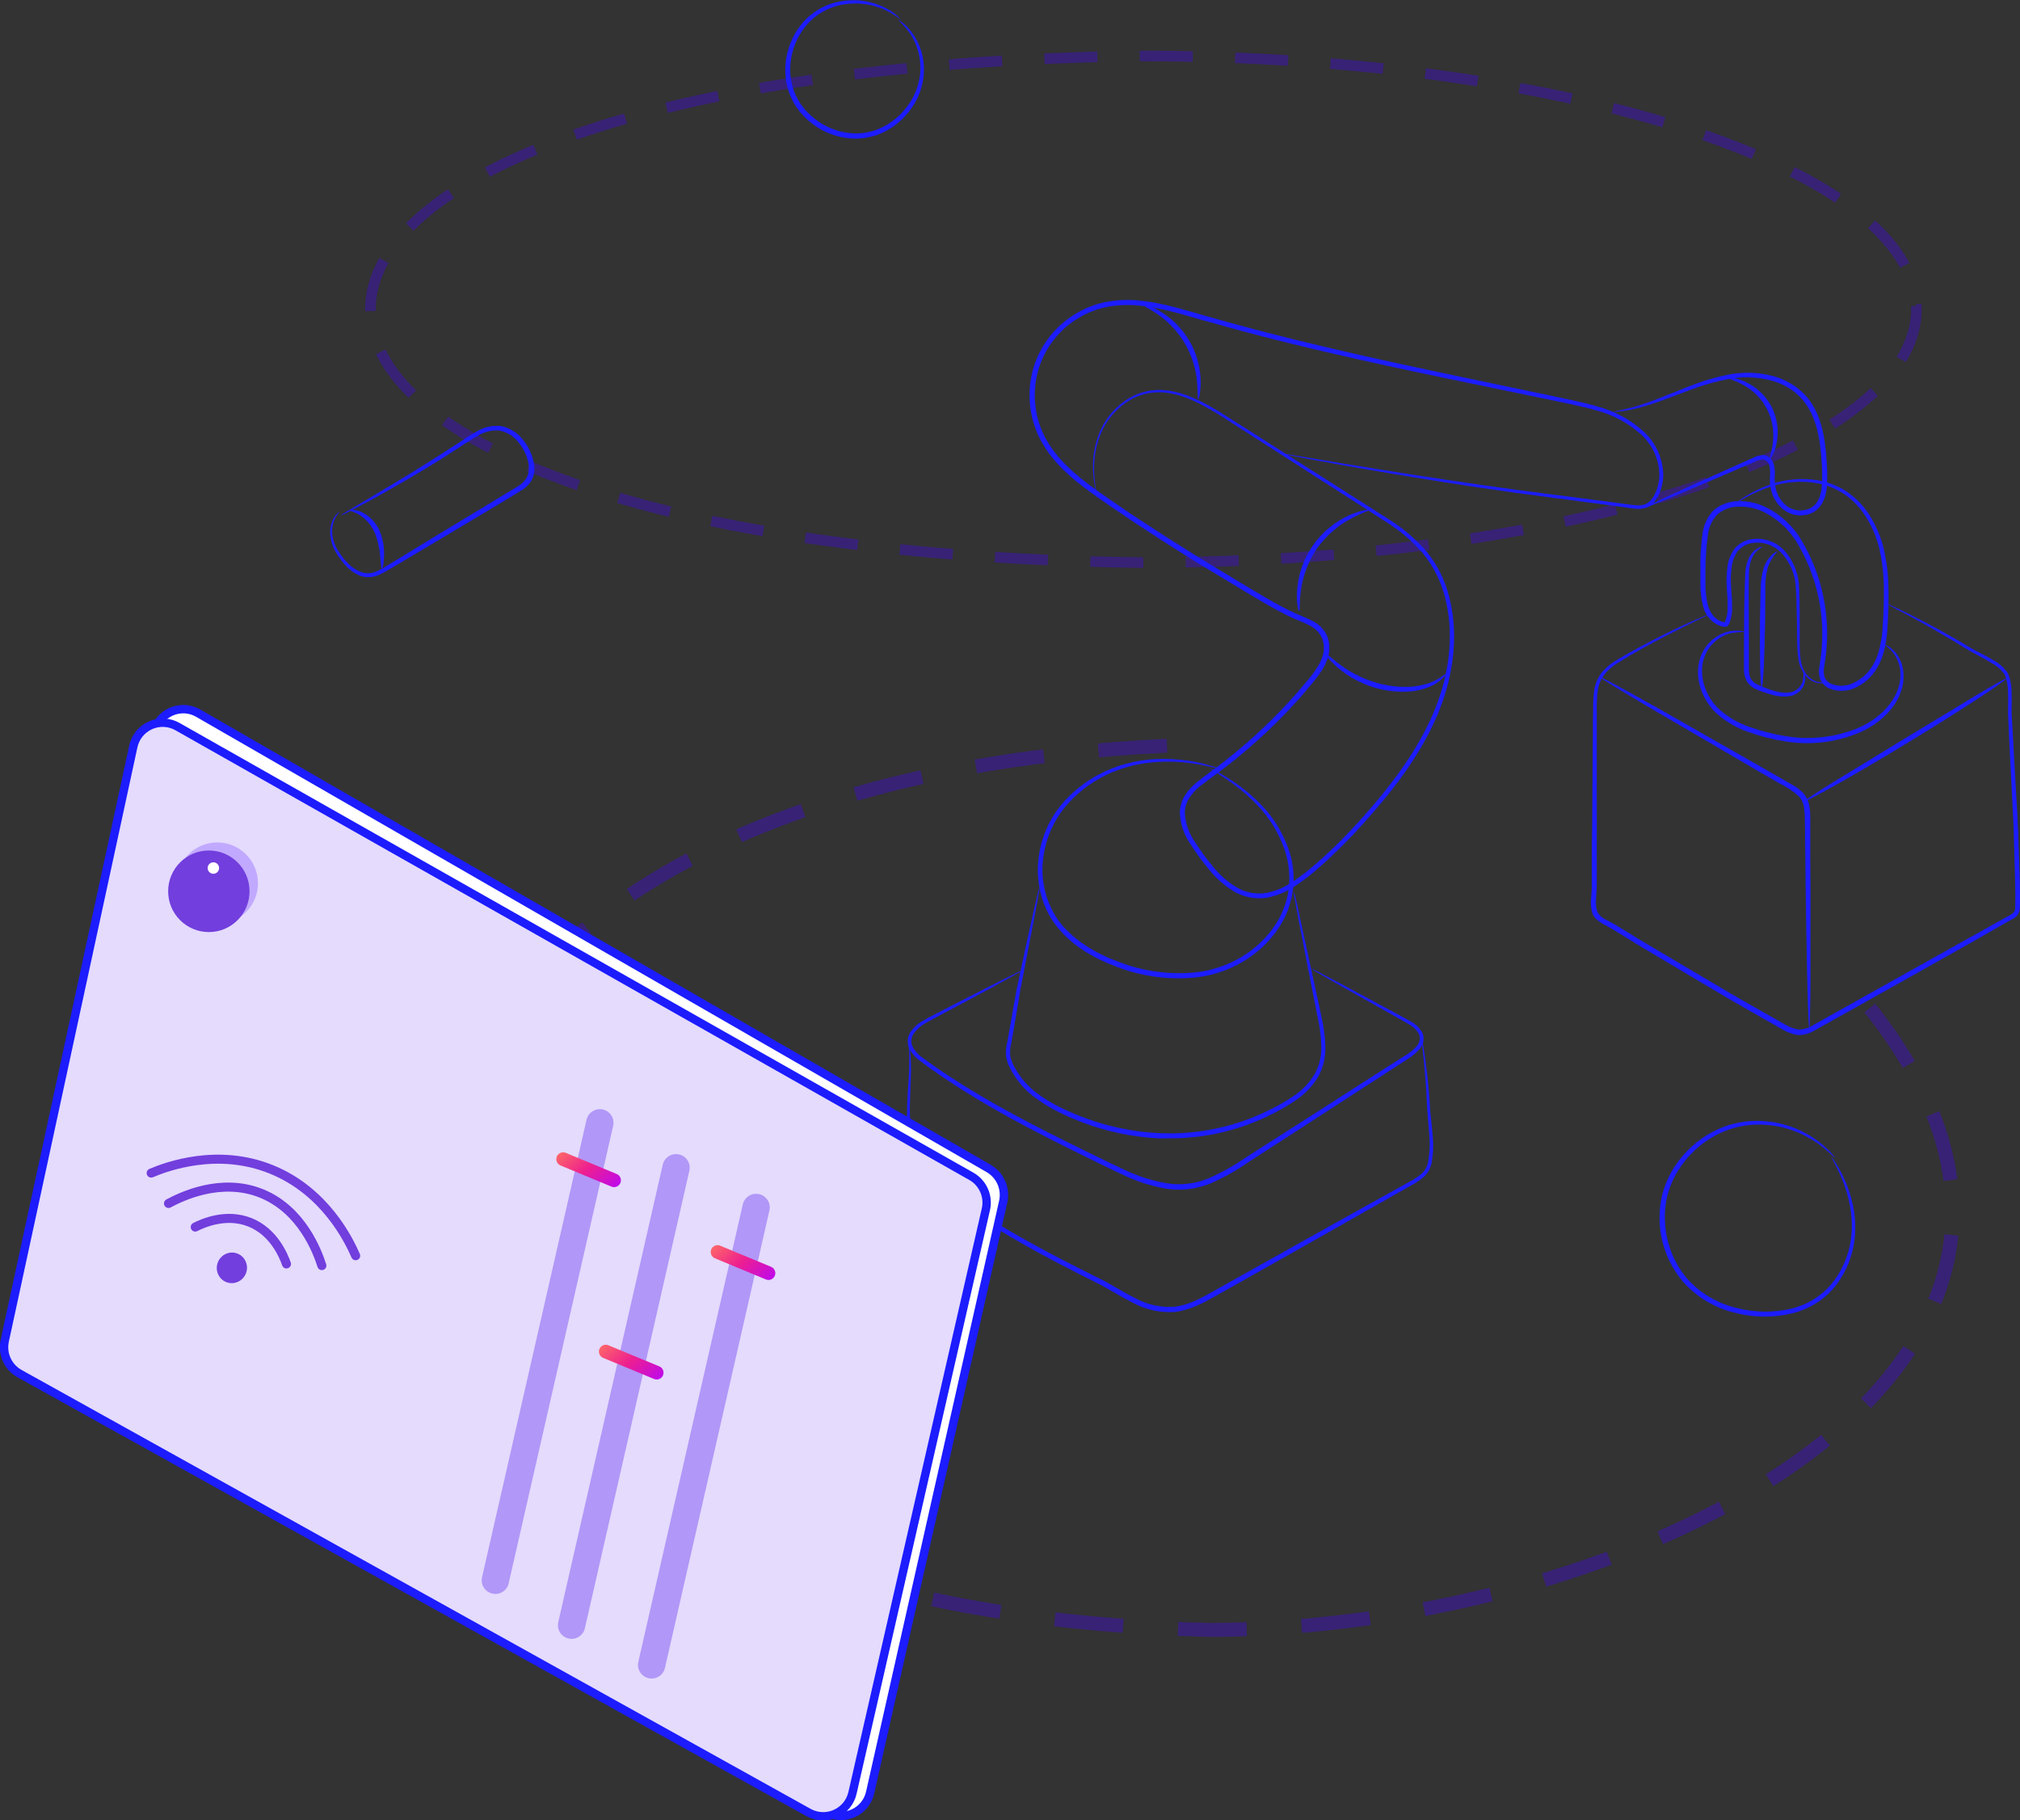<svg width="444" height="400" viewBox="0 0 444 400" fill="none" xmlns="http://www.w3.org/2000/svg">
<rect x="0" y="0" width="444" height="400" fill="#333333" stroke="none"/>
<path d="M411 221.5C474.5 301.5 358.398 358.185 265.692 358.185C42.942 352.892 42.971 168.843 265.692 163.56" stroke="#3F00F9" stroke-opacity="0.34" stroke-width="3.06" stroke-miterlimit="10" stroke-dasharray="15.1 12.08"/>
<path d="M421.228 67.967C421.228 98.709 344.961 123.63 250.881 123.63C24.916 120.7 24.925 15.234 250.881 12.304C344.951 12.304 421.218 37.226 421.218 67.967H421.228Z" stroke="#3F00F9" stroke-opacity="0.34" stroke-width="2.33" stroke-miterlimit="10" stroke-dasharray="11.65 9.32"/>
<path d="M256.27 260.003C259.403 260.532 262.622 260.177 265.566 258.978C268.433 257.723 271.174 256.196 273.751 254.418L288.913 244.73L302.613 235.941L308.83 231.986C309.795 231.435 310.664 230.729 311.402 229.897C311.726 229.54 311.943 229.098 312.028 228.623C312.112 228.148 312.061 227.658 311.88 227.211C311.406 226.349 310.696 225.641 309.833 225.17C308.986 224.643 308.079 224.194 307.241 223.686L302.437 220.981L294.759 216.684L289.887 213.901C289.311 213.598 288.76 213.249 288.24 212.856C288.848 213.086 289.434 213.367 289.994 213.696L294.925 216.294L302.72 220.483L307.592 223.1C308.44 223.578 309.327 224.028 310.233 224.575C311.24 225.114 312.069 225.935 312.62 226.938C312.872 227.518 312.954 228.158 312.854 228.783C312.732 229.406 312.461 229.989 312.065 230.483C311.279 231.398 310.347 232.177 309.307 232.787L303.12 236.801L289.478 245.638L274.384 255.404C271.753 257.235 268.949 258.805 266.014 260.091C262.882 261.366 259.458 261.745 256.124 261.185C252.857 260.596 249.687 259.561 246.701 258.109C243.778 256.761 240.942 255.336 238.136 253.968C232.543 251.224 227.174 248.5 222.146 245.746C217.118 242.992 212.402 240.18 208.192 237.338C206.059 235.922 204.061 234.506 202.141 233.061C201.135 232.341 200.327 231.376 199.793 230.258C199.565 229.678 199.482 229.051 199.552 228.431C199.621 227.811 199.841 227.218 200.193 226.703C200.844 225.796 201.677 225.034 202.638 224.467C203.503 223.938 204.394 223.452 205.308 223.012L210.18 220.493C213.25 218.94 215.89 217.563 218.044 216.489C220.197 215.415 221.893 214.536 223.033 213.999C223.603 213.684 224.2 213.419 224.816 213.208C224.28 213.571 223.72 213.898 223.14 214.184L218.268 216.87L210.473 221.049L205.601 223.637C204.743 224.106 203.847 224.545 203.009 225.092C202.154 225.614 201.414 226.305 200.836 227.123C200.556 227.528 200.382 227.997 200.331 228.487C200.28 228.977 200.353 229.472 200.543 229.926C201.028 230.899 201.753 231.733 202.648 232.348C204.529 233.734 206.546 235.141 208.67 236.527C212.918 239.32 217.586 242.074 222.614 244.799C227.642 247.523 233.001 250.209 238.594 252.943C241.391 254.3 244.236 255.726 247.13 257.054C250.031 258.444 253.105 259.436 256.27 260.003Z" fill="#1C1CFF"/>
<path d="M258.287 288.303C255.017 288.54 251.75 287.817 248.884 286.223C246.058 284.817 243.515 283.108 240.845 281.809C235.466 279.114 230.292 276.458 225.469 273.734C220.645 271.009 216.153 268.245 212.1 265.433C208.046 262.621 204.305 259.759 202.044 256.048C200.994 254.3 200.262 252.379 199.881 250.375C199.535 248.609 199.362 246.813 199.364 245.014C199.364 241.664 199.647 238.803 199.764 236.469C199.879 234.681 199.902 232.888 199.832 231.098C199.769 230.475 199.743 229.849 199.754 229.223C199.817 229.372 199.856 229.53 199.871 229.692C199.929 230.004 199.998 230.473 200.066 231.088C200.23 232.883 200.276 234.687 200.202 236.488C200.202 238.842 199.92 241.703 199.998 245.004C200.076 248.304 200.543 252.132 202.726 255.619C204.909 259.105 208.572 261.908 212.636 264.652C216.699 267.396 221.162 270.14 225.985 272.816C230.809 275.491 235.963 278.128 241.342 280.804C244.09 282.132 246.652 283.85 249.391 285.208C252.062 286.7 255.11 287.379 258.16 287.161C261.2 286.819 264.007 285.286 266.667 283.782L274.667 279.3L289.809 270.823L303.529 263.187L309.746 259.73C310.72 259.249 311.633 258.652 312.464 257.953C313.193 257.273 313.69 256.382 313.887 255.404C314.253 253.474 314.348 251.501 314.169 249.545C314.062 247.67 313.848 245.912 313.741 244.232C313.594 240.902 313.4 238.061 313.205 235.727C313.01 233.393 312.805 231.586 312.679 230.365C312.584 229.745 312.535 229.118 312.532 228.49C312.714 229.093 312.841 229.711 312.912 230.336C313.107 231.547 313.37 233.354 313.643 235.678C313.916 238.002 314.169 240.883 314.374 244.193C314.51 245.834 314.754 247.601 314.89 249.496C315.102 251.517 315.03 253.559 314.676 255.56L314.442 256.361C314.345 256.625 314.228 256.888 314.111 257.152C313.832 257.67 313.47 258.139 313.039 258.539C312.17 259.303 311.211 259.959 310.184 260.492L303.997 264.007L290.355 271.741L275.251 280.267L267.261 284.768C264.552 286.282 261.629 287.913 258.287 288.303Z" fill="#1C1CFF"/>
<path d="M246.107 211.46C251.163 213.382 256.579 214.166 261.97 213.755C266.979 213.384 271.756 211.498 275.671 208.345C277.479 206.885 279.051 205.152 280.328 203.208C281.529 201.379 282.409 199.358 282.93 197.232C283.793 193.362 283.453 189.32 281.956 185.65C280.761 182.591 279.006 179.782 276.781 177.369C275.1 175.537 273.243 173.876 271.237 172.408C269.581 171.197 268.226 170.347 267.339 169.771C266.852 169.505 266.386 169.202 265.946 168.863C266.47 169.044 266.973 169.279 267.447 169.566C268.849 170.316 270.209 171.144 271.52 172.047C273.602 173.471 275.532 175.107 277.278 176.929C279.616 179.361 281.468 182.218 282.735 185.347C284.015 188.306 284.541 191.536 284.268 194.749C283.994 197.962 282.928 201.057 281.166 203.755C279.828 205.797 278.185 207.622 276.294 209.165C272.223 212.473 267.245 214.462 262.019 214.868C256.465 215.312 250.881 214.518 245.668 212.544C240.348 210.591 235.33 207.661 232.027 203.247C230.408 201.098 229.266 198.628 228.675 196.001C228.092 193.502 227.967 190.918 228.304 188.374C228.91 183.653 230.983 179.242 234.229 175.767C237.029 172.778 240.453 170.444 244.256 168.931C247.367 167.702 250.659 166.989 254 166.822C256.521 166.693 259.049 166.831 261.542 167.232C263.111 167.478 264.66 167.834 266.18 168.297C266.719 168.427 267.242 168.617 267.739 168.863C267.192 168.789 266.651 168.675 266.121 168.521C264.589 168.154 263.037 167.87 261.473 167.672C259.012 167.351 256.524 167.282 254.048 167.467C250.773 167.686 247.555 168.434 244.519 169.683C240.857 171.206 237.571 173.512 234.892 176.441C231.817 179.792 229.865 184.023 229.308 188.54C228.631 193.518 229.913 198.565 232.884 202.612C236.09 206.694 240.913 209.575 246.107 211.46Z" fill="#1C1CFF"/>
<path d="M261.347 74.764C262.985 77.534 263.872 80.685 263.919 83.904C263.919 86.355 263.461 87.81 263.335 87.81C263.208 87.81 263.335 86.306 263.12 83.973C262.867 80.936 261.927 77.996 260.372 75.377C258.817 72.758 256.688 70.528 254.146 68.856C252.197 67.547 250.823 67 250.882 66.825C250.94 66.649 252.421 66.981 254.565 68.162C257.36 69.734 259.698 72.009 261.347 74.764Z" fill="#1C1CFF"/>
<path d="M401.496 101.287C401.672 103.343 401.672 105.411 401.496 107.468C401.381 108.527 401.067 109.554 400.571 110.495C400.048 111.464 399.237 112.246 398.251 112.732C397.295 113.161 396.244 113.337 395.2 113.243C394.156 113.148 393.153 112.788 392.288 112.195C390.687 111.037 389.591 109.306 389.228 107.361C389.037 106.456 388.975 105.529 389.043 104.607C389.134 103.819 389.081 103.022 388.887 102.253C388.808 101.94 388.644 101.654 388.414 101.427C388.183 101.2 387.896 101.04 387.582 100.964C386.864 100.998 386.163 101.199 385.535 101.55L377.467 105.017C372.527 107.117 368.532 108.806 365.774 109.948C364.381 110.515 363.299 110.925 362.559 111.238C362.194 111.414 361.808 111.539 361.409 111.609C361.741 111.376 362.097 111.179 362.471 111.023C363.182 110.671 364.235 110.173 365.589 109.538C368.318 108.269 372.274 106.472 377.165 104.275L385.175 100.681C385.95 100.238 386.826 100.002 387.718 99.998C388.221 100.091 388.689 100.323 389.068 100.668C389.446 101.013 389.721 101.457 389.862 101.951C390.107 102.837 390.183 103.761 390.086 104.675C390.035 105.51 390.097 106.348 390.271 107.165C390.6 108.835 391.547 110.317 392.921 111.316C393.63 111.796 394.45 112.088 395.302 112.163C396.154 112.238 397.012 112.094 397.794 111.745C398.57 111.364 399.205 110.745 399.606 109.978C400.032 109.16 400.3 108.269 400.395 107.351C400.561 105.369 400.561 103.376 400.395 101.394C400.142 97.351 399.557 93.357 397.735 90.076C396.868 88.467 395.665 87.064 394.208 85.965C392.792 84.923 391.201 84.146 389.511 83.67C386.333 82.801 382.998 82.684 379.767 83.328C376.919 83.88 374.125 84.68 371.416 85.721C368.902 86.648 366.642 87.547 364.595 88.25C362.871 88.872 361.115 89.4 359.334 89.832C358.208 90.108 357.066 90.307 355.913 90.427C355.515 90.5 355.108 90.516 354.705 90.476C354.705 90.369 356.352 90.213 359.226 89.402C360.659 88.992 362.393 88.426 364.381 87.644L371.104 84.969C373.844 83.856 376.678 82.993 379.572 82.391C382.947 81.681 386.44 81.772 389.774 82.654C391.592 83.154 393.305 83.978 394.831 85.086C396.433 86.27 397.762 87.785 398.729 89.529C400.649 93.025 401.243 97.185 401.496 101.287Z" fill="#1C1CFF"/>
<path d="M389.453 89.5C390.724 92.064 391.068 94.991 390.427 97.781C389.911 99.89 389.073 100.974 388.965 100.906C388.858 100.837 389.355 99.646 389.628 97.634C390.037 95.031 389.62 92.366 388.436 90.013C387.253 87.66 385.362 85.738 383.031 84.519C381.248 83.543 379.972 83.299 380.011 83.113C380.05 82.928 381.385 82.957 383.382 83.797C386.005 84.934 388.151 86.95 389.453 89.5Z" fill="#1C1CFF"/>
<path d="M396.176 119.089C400.048 125.732 401.92 133.356 401.565 141.042C401.474 142.869 401.272 144.688 400.96 146.491C400.794 147.271 400.827 148.08 401.058 148.844C401.207 149.181 401.421 149.486 401.689 149.739C401.957 149.992 402.272 150.189 402.617 150.319C404.125 150.877 405.793 150.814 407.255 150.143C408.722 149.495 410.002 148.488 410.977 147.213C411.926 145.934 412.615 144.481 413.004 142.936C413.414 141.412 413.675 139.852 413.784 138.278C414.008 135.143 414.115 132.048 414.076 129.098C414.058 126.252 413.731 123.417 413.102 120.642C412.502 118.101 411.477 115.681 410.071 113.484C408.818 111.485 407.158 109.775 405.199 108.464C403.415 107.332 401.43 106.556 399.353 106.179C395.995 105.594 392.546 105.842 389.307 106.902C387.246 107.562 385.261 108.435 383.382 109.509C382.096 110.241 381.433 110.671 381.433 110.632C381.433 110.593 381.57 110.495 381.882 110.261C382.193 110.027 382.651 109.704 383.285 109.284C385.14 108.12 387.121 107.17 389.19 106.453C392.494 105.299 396.033 104.984 399.489 105.535C401.654 105.898 403.729 106.677 405.599 107.829C407.673 109.174 409.443 110.941 410.792 113.015C412.264 115.283 413.348 117.781 413.998 120.407C414.672 123.24 415.035 126.138 415.08 129.05C415.148 132.067 415.08 135.133 414.846 138.336C414.74 139.986 414.475 141.621 414.057 143.219C413.635 144.894 412.89 146.47 411.864 147.858C410.791 149.296 409.369 150.435 407.733 151.168C406.878 151.56 405.954 151.78 405.014 151.813C404.074 151.847 403.137 151.694 402.256 151.364C401.774 151.182 401.333 150.904 400.962 150.546C400.59 150.189 400.294 149.759 400.093 149.284C399.782 148.339 399.725 147.328 399.928 146.354C400.227 144.59 400.419 142.809 400.502 141.022C400.83 133.566 399.01 126.172 395.26 119.724C393.424 116.475 390.62 113.883 387.241 112.312C385.6 111.605 383.823 111.271 382.037 111.335C380.321 111.352 378.669 111.994 377.389 113.142C376.251 114.404 375.547 115.999 375.382 117.692C375.142 119.428 374.989 121.175 374.924 122.927C374.846 124.665 374.827 126.393 374.856 128.102C374.824 129.746 375.004 131.387 375.392 132.985C375.596 133.726 375.925 134.426 376.366 135.055C376.795 135.649 377.364 136.125 378.023 136.442C378.359 136.574 378.704 136.681 379.056 136.764C379.143 136.764 379.056 136.891 379.251 136.383C379.389 136.024 379.499 135.656 379.582 135.28C379.658 134.913 379.703 134.541 379.718 134.167C379.767 132.625 379.718 131.083 379.572 129.548C379.523 128.776 379.475 128.005 379.494 127.214C379.514 126.423 379.572 125.681 379.66 124.919C379.782 123.364 380.332 121.873 381.248 120.612C382.228 119.428 383.622 118.663 385.146 118.474C386.573 118.287 388.023 118.475 389.355 119.021C389.982 119.28 390.577 119.611 391.129 120.007C391.648 120.427 392.128 120.894 392.561 121.403C394.156 123.352 395.139 125.731 395.387 128.239C395.552 130.563 395.562 132.702 395.572 134.723C395.582 136.745 395.572 138.629 395.572 140.338C395.526 141.898 395.601 143.458 395.796 145.006C395.95 146.216 396.425 147.362 397.17 148.326C397.744 149.015 398.495 149.532 399.343 149.821C400.064 150.02 400.825 150.02 401.545 149.821L401.418 149.899C401.284 149.96 401.144 150.006 400.999 150.035C400.437 150.183 399.847 150.183 399.284 150.035C398.368 149.771 397.544 149.253 396.907 148.541C396.073 147.547 395.53 146.34 395.338 145.055C395.106 143.487 394.995 141.904 395.007 140.319C395.007 138.59 394.958 136.715 394.929 134.704C394.9 132.692 394.851 130.524 394.666 128.288C394.395 125.955 393.45 123.752 391.947 121.95C391.162 120.998 390.159 120.251 389.024 119.773C387.835 119.293 386.541 119.135 385.272 119.314C383.972 119.481 382.782 120.133 381.94 121.14C381.145 122.277 380.677 123.611 380.586 124.997C380.128 127.927 380.849 130.856 380.702 134.196C380.682 134.615 380.633 135.033 380.556 135.446C380.468 135.857 380.351 136.262 380.206 136.657L380.108 136.96C380.051 137.114 379.976 137.262 379.884 137.399C379.77 137.542 379.618 137.649 379.446 137.71C379.273 137.77 379.088 137.781 378.91 137.741C378.466 137.652 378.032 137.521 377.614 137.35C376.806 136.942 376.095 136.365 375.53 135.657C374.965 134.949 374.559 134.128 374.34 133.249C373.92 131.553 373.721 129.81 373.745 128.063C373.745 126.335 373.745 124.587 373.745 122.819C373.808 121.026 373.961 119.236 374.203 117.458C374.397 115.529 375.207 113.713 376.512 112.282C377.988 110.94 379.899 110.18 381.891 110.144C383.857 110.068 385.815 110.435 387.621 111.218C391.226 112.878 394.219 115.631 396.176 119.089Z" fill="#1C1CFF"/>
<path d="M384.405 142.467C384.405 144.088 384.405 145.729 384.405 147.213C384.399 147.889 384.55 148.558 384.843 149.166C385.172 149.701 385.645 150.131 386.208 150.406C388.644 151.51 391.158 152.408 393.116 152.203C393.998 152.133 394.823 151.74 395.435 151.1C395.9 150.606 396.214 149.989 396.341 149.322C396.413 148.726 396.429 148.125 396.39 147.526C396.39 147.526 396.877 148.112 396.78 149.391C396.71 150.172 396.408 150.913 395.913 151.52C395.24 152.342 394.277 152.874 393.223 153.004C392.008 153.156 390.774 153.056 389.598 152.711C388.975 152.555 388.341 152.35 387.698 152.135C387.033 151.912 386.382 151.648 385.75 151.344C385.005 150.981 384.378 150.416 383.937 149.713C383.547 148.962 383.34 148.128 383.333 147.282C383.333 145.68 383.333 144.127 383.333 142.487C383.333 135.944 383.411 130.065 383.625 125.729C383.7 124.721 383.937 123.732 384.327 122.8C384.636 122.099 385.091 121.473 385.662 120.964C386.636 120.124 387.387 120.104 387.377 120.163C386.871 120.487 386.398 120.86 385.964 121.276C385.505 121.797 385.148 122.4 384.912 123.054C384.62 123.93 384.459 124.845 384.434 125.768C384.327 129.967 384.405 135.924 384.405 142.467Z" fill="#1C1CFF"/>
<path d="M392.2 162.896C389.446 162.457 386.741 161.751 384.122 160.787C381.621 159.927 379.318 158.572 377.35 156.803C375.564 155.158 374.274 153.043 373.628 150.699C373.053 148.653 373.094 146.482 373.745 144.459C374.314 142.798 375.366 141.346 376.766 140.289C377.801 139.493 379.01 138.954 380.293 138.717C381.094 138.574 381.912 138.554 382.719 138.659C383.275 138.737 383.548 138.825 383.538 138.864C382.482 138.873 381.43 138.971 380.39 139.157C379.204 139.448 378.1 140.01 377.165 140.797C375.919 141.811 374.997 143.169 374.515 144.703C373.414 148.072 374.515 152.848 378.062 156.022C379.946 157.666 382.135 158.923 384.502 159.723C387.058 160.643 389.694 161.323 392.376 161.754C397.557 162.641 402.882 162.114 407.791 160.23C412.254 158.482 415.586 155.348 416.96 151.998C417.596 150.513 417.841 148.889 417.671 147.281C417.533 146.068 417.112 144.904 416.444 143.883C415.821 143.028 415.072 142.274 414.222 141.647C414.501 141.705 414.766 141.818 415.002 141.979C415.7 142.411 416.312 142.971 416.804 143.629C417.595 144.672 418.111 145.898 418.305 147.194C418.552 148.919 418.347 150.679 417.71 152.301C416.385 155.943 412.838 159.332 408.181 161.207C403.108 163.225 397.581 163.809 392.2 162.896Z" fill="#1C1CFF"/>
<path d="M370.705 280.833C373.617 284.148 377.497 286.461 381.794 287.444C385.774 288.483 389.95 288.513 393.945 287.532C395.779 287.057 397.523 286.285 399.109 285.247C400.598 284.254 401.915 283.024 403.007 281.604C404.955 279.025 406.246 276.008 406.768 272.816C407.178 270.157 407.122 267.447 406.602 264.808C406.213 262.799 405.619 260.836 404.829 258.949C403.504 255.853 402.432 254.291 402.529 254.232C402.844 254.565 403.115 254.935 403.338 255.336C404.054 256.432 404.686 257.581 405.228 258.773C406.111 260.645 406.781 262.61 407.226 264.632C407.831 267.344 407.947 270.142 407.567 272.894C407.083 276.255 405.774 279.442 403.757 282.171C402.618 283.688 401.239 285.008 399.674 286.077C398.002 287.191 396.158 288.022 394.218 288.538C390.061 289.599 385.706 289.599 381.55 288.538C377.018 287.51 372.925 285.073 369.857 281.575C366.854 277.999 365.083 273.546 364.81 268.88C364.668 266.68 364.875 264.472 365.424 262.337C365.966 260.297 366.82 258.353 367.957 256.576C370.048 253.288 372.952 250.597 376.386 248.763C379.386 247.163 382.731 246.325 386.13 246.322C388.901 246.314 391.65 246.82 394.237 247.816C396.182 248.567 398.015 249.582 399.684 250.834C400.746 251.614 401.725 252.5 402.607 253.48C402.923 253.809 403.2 254.173 403.435 254.564C402.187 253.349 400.855 252.224 399.45 251.195C397.777 250.037 395.958 249.104 394.042 248.422C391.519 247.512 388.85 247.075 386.169 247.133C382.926 247.193 379.746 248.041 376.902 249.603C373.64 251.391 370.889 253.986 368.912 257.142C366.707 260.614 365.682 264.708 365.989 268.812C366.24 273.221 367.893 277.433 370.705 280.833Z" fill="#1C1CFF"/>
<path d="M114.786 107.654C107.965 111.833 101.534 115.622 95.638 119.147L87.278 124.108C85.953 124.86 84.745 125.681 83.38 126.286C82.703 126.593 81.978 126.778 81.237 126.833C80.516 126.879 79.794 126.765 79.122 126.501C77.924 126.006 76.855 125.245 75.994 124.274C75.221 123.458 74.541 122.557 73.968 121.589C72.972 120.047 72.491 118.227 72.594 116.394C72.68 115.242 73.096 114.14 73.792 113.22C74.289 112.614 74.65 112.409 74.669 112.429C74.689 112.448 74.396 112.732 73.977 113.357C73.383 114.272 73.047 115.332 73.003 116.423C72.975 118.143 73.482 119.829 74.455 121.247C75.032 122.154 75.701 122.998 76.452 123.767C77.268 124.63 78.267 125.297 79.376 125.72C79.967 125.927 80.595 126.01 81.22 125.965C81.845 125.919 82.454 125.746 83.01 125.456C84.228 124.899 85.466 124.05 86.771 123.278L95.083 118.22L114.113 106.697C114.867 106.215 115.479 105.541 115.887 104.744C116.233 103.945 116.347 103.065 116.218 102.205C115.942 100.413 115.196 98.728 114.055 97.322C113.034 95.945 111.548 94.987 109.875 94.627C108.232 94.462 106.581 94.835 105.168 95.691C103.707 96.482 102.333 97.449 100.949 98.308L96.954 100.896C94.362 102.497 91.926 103.962 89.685 105.271C85.203 107.888 81.529 109.909 78.966 111.257C77.69 111.931 76.686 112.439 76.043 112.771C75.704 112.971 75.341 113.125 74.962 113.23C75.26 112.975 75.587 112.755 75.936 112.575L78.801 110.866C81.295 109.402 84.91 107.283 89.334 104.578C91.536 103.23 93.943 101.726 96.515 100.095L100.472 97.537C101.845 96.668 103.19 95.691 104.739 94.841C106.348 93.858 108.235 93.432 110.108 93.63C112.051 94.016 113.785 95.104 114.981 96.687C116.259 98.246 117.094 100.122 117.397 102.117C117.56 103.186 117.418 104.279 116.988 105.271C116.479 106.248 115.719 107.071 114.786 107.654Z" fill="#1C1CFF"/>
<path d="M83.487 116.745C84.227 118.605 84.537 120.608 84.394 122.604C84.316 124.098 84.101 124.997 83.945 124.987C83.79 124.977 83.712 124.059 83.595 122.624C83.484 120.778 83.093 118.961 82.435 117.233C81.748 115.562 80.564 114.143 79.044 113.171C77.865 112.448 76.959 112.321 76.978 112.194C76.998 112.068 77.953 111.882 79.414 112.507C81.249 113.365 82.7 114.876 83.487 116.745Z" fill="#1C1CFF"/>
<path d="M178.347 25.488C180.599 27.516 183.412 28.813 186.415 29.208C189.205 29.581 192.041 29.043 194.502 27.675C195.653 27.047 196.717 26.273 197.669 25.37C198.554 24.507 199.345 23.551 200.027 22.519C201.238 20.64 201.996 18.503 202.239 16.279C202.43 14.436 202.238 12.574 201.674 10.81C201.264 9.47 200.642 8.204 199.832 7.06C199.097 6.104 198.289 5.206 197.416 4.375C197.714 4.491 197.991 4.656 198.234 4.863C198.962 5.431 199.616 6.087 200.183 6.816C201.091 7.963 201.802 9.254 202.288 10.634C202.941 12.474 203.197 14.431 203.038 16.377C202.845 18.744 202.09 21.031 200.836 23.046C200.125 24.159 199.299 25.194 198.371 26.132C197.362 27.106 196.232 27.946 195.009 28.632C192.349 30.142 189.271 30.745 186.239 30.351C183.007 29.938 179.977 28.552 177.548 26.376C175.081 24.214 173.419 21.277 172.831 18.046C172.325 15.056 172.683 11.982 173.864 9.189C174.392 7.888 175.101 6.669 175.969 5.566C176.776 4.518 177.731 3.593 178.805 2.822C180.728 1.429 182.963 0.53 185.314 0.205C188.695 -0.278 192.142 0.352 195.136 2.002C195.927 2.457 196.668 2.993 197.348 3.603C197.806 4.043 198.02 4.277 198 4.307C197.981 4.336 197.026 3.457 194.921 2.353C191.976 0.921 188.661 0.437 185.431 0.967C183.232 1.322 181.152 2.207 179.37 3.545C178.382 4.288 177.506 5.17 176.768 6.162C175.964 7.202 175.308 8.349 174.819 9.57C173.742 12.182 173.428 15.047 173.913 17.832C174.484 20.813 176.047 23.512 178.347 25.488Z" fill="#1C1CFF"/>
<path d="M181.728 398.252L8.994 300.598C7.75 299.89 6.765 298.802 6.181 297.494C5.597 296.185 5.446 294.724 5.749 293.323L33.851 161.109C34.056 160.091 34.499 159.136 35.144 158.323C35.789 157.509 36.617 156.861 37.56 156.43C38.503 155.999 39.535 155.799 40.57 155.845C41.606 155.891 42.616 156.182 43.517 156.695L217.323 256.781C218.563 257.502 219.541 258.602 220.113 259.919C220.684 261.237 220.82 262.704 220.499 264.105L191.267 393.887C191.051 394.884 190.606 395.817 189.967 396.611C189.329 397.405 188.514 398.04 187.588 398.463C186.662 398.887 185.65 399.089 184.633 399.052C183.616 399.015 182.621 398.741 181.728 398.252Z" fill="white" stroke="#1C1CFF" stroke-width="1.84" stroke-miterlimit="10"/>
<path d="M177.742 398.32L4.297 301.858C3.055 301.168 2.067 300.096 1.481 298.799C0.895 297.503 0.741 296.052 1.043 294.661L29.301 164.049C29.519 163.03 29.974 162.077 30.628 161.268C31.283 160.459 32.12 159.816 33.069 159.391C34.019 158.967 35.055 158.773 36.093 158.825C37.131 158.878 38.143 159.175 39.045 159.693L213.513 258.509C214.751 259.213 215.73 260.298 216.304 261.603C216.878 262.909 217.017 264.365 216.699 265.755L187.389 393.965C187.166 394.97 186.712 395.908 186.064 396.707C185.415 397.505 184.59 398.141 183.654 398.563C182.717 398.986 181.696 399.184 180.669 399.142C179.643 399.1 178.641 398.819 177.742 398.32Z" fill="#E4DBFD" stroke="#1C1CFF" stroke-width="1.84" stroke-miterlimit="10"/>
<path d="M255.9 250.209C250.565 250.059 245.281 249.134 240.212 247.465C237.807 246.67 235.456 245.717 233.176 244.613C230.963 243.569 228.871 242.282 226.94 240.775C225.095 239.307 223.553 237.493 222.399 235.434C221.786 234.444 221.353 233.353 221.123 232.211C221.04 231.095 221.142 229.973 221.425 228.891C222.156 224.77 222.838 220.942 223.461 217.436C224.913 210.464 226.161 204.839 227.028 200.952C227.476 198.999 227.817 197.505 228.061 196.489C228.154 195.963 228.298 195.446 228.489 194.946C228.475 195.483 228.406 196.016 228.285 196.538C228.09 197.573 227.817 199.087 227.457 201.05C226.706 204.956 225.605 210.6 224.261 217.583C223.676 221.098 223.043 224.946 222.312 229.076C222.063 230.055 221.974 231.067 222.049 232.074C222.278 233.088 222.677 234.055 223.228 234.936C224.337 236.873 225.81 238.577 227.564 239.955C229.439 241.4 231.468 242.631 233.615 243.627C235.853 244.702 238.161 245.625 240.523 246.39C245.49 248.017 250.666 248.915 255.89 249.056C261.129 249.183 266.356 248.474 271.373 246.957C273.748 246.241 276.064 245.343 278.301 244.271C280.455 243.268 282.524 242.093 284.489 240.756C286.325 239.512 287.865 237.878 289 235.971C290 234.135 290.491 232.065 290.423 229.975C290.379 227.985 290.148 226.003 289.731 224.057C289.354 222.15 288.991 220.323 288.64 218.579C287.276 211.596 286.175 205.942 285.415 202.036C285.054 200.083 284.781 198.56 284.586 197.524C284.465 197.005 284.397 196.475 284.382 195.942C284.576 196.442 284.723 196.958 284.82 197.485C285.054 198.462 285.395 200.005 285.795 201.948C286.642 205.854 287.87 211.46 289.38 218.413C289.751 220.164 290.14 221.987 290.55 223.881C290.998 225.88 291.256 227.917 291.319 229.965C291.404 232.22 290.894 234.456 289.838 236.449C288.643 238.504 287.009 240.268 285.054 241.615C283.047 242.998 280.933 244.216 278.73 245.258C271.604 248.689 263.763 250.363 255.861 250.14L255.9 250.209Z" fill="#1C1CFF"/>
<path d="M289.449 120.573C287.531 123.403 286.315 126.65 285.902 130.046C285.571 132.653 285.766 134.313 285.571 134.333C285.376 134.352 284.967 132.712 285.093 129.968C285.293 126.366 286.484 122.89 288.534 119.925C290.584 116.961 293.413 114.623 296.708 113.171C299.222 112.077 300.937 111.95 300.957 112.077C300.976 112.204 299.388 112.673 297.059 113.903C294.03 115.49 291.421 117.776 289.449 120.573Z" fill="#1C1CFF"/>
<path d="M303.734 150.348C305.591 150.785 307.497 150.986 309.405 150.944C310.951 150.91 312.484 150.65 313.955 150.172C316.479 149.313 317.619 147.985 317.755 148.131C317.892 148.278 317.59 148.561 317.034 149.108C316.222 149.874 315.278 150.486 314.248 150.914C312.722 151.544 311.101 151.907 309.453 151.988C307.448 152.09 305.438 151.912 303.48 151.461C299.928 150.643 296.63 148.967 293.873 146.578C291.778 144.743 290.949 143.229 290.998 143.161C291.047 143.092 292.236 144.342 294.379 145.953C297.16 148.052 300.345 149.548 303.734 150.348Z" fill="#1C1CFF"/>
<path d="M37.038 264.466C39.795 262.982 48.623 258.666 57.5 262.279C66.377 265.892 69.787 275.12 70.743 278.118" stroke="#723EDD" stroke-width="1.99" stroke-miterlimit="10" stroke-linecap="round"/>
<path d="M42.913 269.652C44.521 268.841 49.685 266.488 54.976 268.626C60.267 270.765 62.362 276.058 62.967 277.757" stroke="#723EDD" stroke-width="1.99" stroke-miterlimit="10" stroke-linecap="round"/>
<path d="M33.227 257.787C36.687 256.332 47.844 252.191 59.663 256.986C71.483 261.781 76.667 272.503 78.177 275.95" stroke="#723EDD" stroke-width="1.99" stroke-miterlimit="10" stroke-linecap="round"/>
<path d="M54.041 279.86C54.736 278.134 53.924 276.179 52.227 275.493C50.53 274.806 48.591 275.649 47.896 277.374C47.202 279.1 48.014 281.055 49.71 281.741C51.407 282.427 53.346 281.585 54.041 279.86Z" fill="#723EDD"/>
<path d="M131.848 246.742L108.881 347.277" stroke="#B197F7" stroke-width="6" stroke-miterlimit="10" stroke-linecap="round"/>
<path d="M148.598 256.615L125.631 357.149" stroke="#B197F7" stroke-width="6" stroke-miterlimit="10" stroke-linecap="round"/>
<path d="M166.195 265.345L143.229 365.87" stroke="#B197F7" stroke-width="6" stroke-miterlimit="10" stroke-linecap="round"/>
<path d="M123.779 254.73L134.975 259.378" stroke="url(#paint0_linear_2266_24337)" stroke-width="3" stroke-miterlimit="10" stroke-linecap="round"/>
<path d="M133.144 297.014L144.34 301.653" stroke="url(#paint1_linear_2266_24337)" stroke-width="3" stroke-miterlimit="10" stroke-linecap="round"/>
<path d="M157.718 275.13L168.914 279.778" stroke="url(#paint2_linear_2266_24337)" stroke-width="3" stroke-miterlimit="10" stroke-linecap="round"/>
<path d="M387.991 135.631C387.884 144.147 387.533 151.061 387.221 151.051C386.909 151.041 386.744 144.137 386.851 135.612C386.9 133.483 386.939 131.452 386.978 129.606C386.963 127.922 387.219 126.247 387.738 124.645C388.118 123.55 388.764 122.567 389.618 121.784C390.252 121.267 390.69 121.13 390.719 121.188C389.705 122.237 388.948 123.507 388.507 124.899C388.127 126.444 387.966 128.036 388.03 129.626C388.02 131.432 388.011 133.463 387.991 135.631Z" fill="#1C1CFF"/>
<path d="M47.756 203.061C52.696 203.061 56.701 199.048 56.701 194.097C56.701 189.146 52.696 185.132 47.756 185.132C42.816 185.132 38.811 189.146 38.811 194.097C38.811 199.048 42.816 203.061 47.756 203.061Z" fill="#C1A9FF"/>
<path d="M45.905 204.829C50.845 204.829 54.85 200.815 54.85 195.864C54.85 190.913 50.845 186.9 45.905 186.9C40.964 186.9 36.959 190.913 36.959 195.864C36.959 200.815 40.964 204.829 45.905 204.829Z" fill="#723EDD"/>
<path d="M46.899 192.017C47.593 192.017 48.156 191.453 48.156 190.757C48.156 190.061 47.593 189.497 46.899 189.497C46.204 189.497 45.642 190.061 45.642 190.757C45.642 191.453 46.204 192.017 46.899 192.017Z" fill="white"/>
<path d="M398.641 226.557C397.536 227.205 396.265 227.511 394.987 227.436C393.782 227.205 392.629 226.755 391.586 226.108L385.613 222.719C383.664 221.586 381.716 220.493 379.767 219.36L374.047 215.971L362.919 209.36C361.097 208.296 359.314 207.202 357.56 206.108L354.929 204.497C354.081 203.94 353.204 203.52 352.288 203.013C351.816 202.75 351.372 202.439 350.963 202.085C350.524 201.692 350.189 201.195 349.989 200.64C349.704 199.618 349.611 198.551 349.716 197.495C349.774 196.519 349.901 195.542 349.882 194.566C349.862 193.589 349.882 192.613 349.882 191.636C349.882 187.795 349.911 184.081 349.969 180.494C350.028 173.297 350.076 166.607 350.125 160.494C350.125 158.961 350.125 157.467 350.174 156.012C350.142 154.579 350.223 153.145 350.418 151.725C350.61 150.335 351.154 149.018 351.996 147.897C352.823 146.886 353.811 146.018 354.919 145.329C359.09 142.79 362.812 140.924 365.872 139.381C368.931 137.838 371.358 136.784 373.004 136.071C373.833 135.71 374.466 135.446 374.895 135.28C375.106 135.18 375.329 135.104 375.557 135.055C375.365 135.187 375.159 135.298 374.943 135.387L373.102 136.276C371.484 137.057 369.097 138.229 366.076 139.782C363.056 141.334 359.343 143.317 355.27 145.866C354.245 146.525 353.336 147.35 352.581 148.307C351.822 149.347 351.339 150.564 351.178 151.842C351.004 153.228 350.936 154.625 350.973 156.022V160.494C350.973 166.607 350.973 173.306 350.973 180.494V191.636V194.566C350.973 195.542 350.856 196.568 350.817 197.495C350.72 198.413 350.796 199.34 351.041 200.23C351.417 201.037 352.071 201.682 352.883 202.046C353.711 202.524 354.685 202.964 355.553 203.53L358.184 205.132C359.947 206.216 361.73 207.309 363.553 208.374L374.68 214.946L380.39 218.325C382.339 219.458 384.288 220.542 386.237 221.674L392.181 225.043C393.104 225.613 394.12 226.016 395.182 226.235C396.235 226.282 397.279 226.017 398.183 225.473L421.891 212.212L433.126 205.942L438.602 202.876C439.508 202.378 440.395 201.899 441.311 201.382C441.728 201.184 442.12 200.939 442.48 200.649C442.749 200.364 442.914 199.996 442.948 199.605C443.055 195.698 442.86 191.695 442.772 187.886C442.714 185.933 442.665 184.087 442.607 182.232C442.548 180.377 442.431 178.55 442.343 176.754C441.983 169.566 441.613 162.926 441.369 156.774C441.369 155.221 441.427 153.746 441.369 152.301C441.402 150.94 441.167 149.586 440.677 148.317C439.967 147.254 439.006 146.382 437.881 145.778C436.799 145.094 435.698 144.508 434.626 143.942C432.453 142.838 430.582 141.54 428.78 140.504C426.977 139.469 425.359 138.503 423.908 137.672C420.936 136.003 418.587 134.743 416.989 133.952L415.177 132.975C414.968 132.872 414.766 132.754 414.573 132.624C414.8 132.675 415.02 132.757 415.226 132.868L417.096 133.717C418.724 134.479 421.101 135.671 424.122 137.253C425.629 138.053 427.286 138.971 429.091 140.006C430.923 140.983 432.784 142.282 434.938 143.346C436.01 143.903 437.13 144.479 438.251 145.163C439.491 145.821 440.549 146.777 441.33 147.946C441.891 149.311 442.17 150.776 442.149 152.252C442.217 153.717 442.149 155.182 442.149 156.734C442.499 162.828 442.879 169.517 443.279 176.685C443.376 178.482 443.513 180.308 443.571 182.164C443.63 184.019 443.698 185.913 443.766 187.828C443.864 191.675 444.097 195.552 443.971 199.722C443.911 200.347 443.64 200.933 443.201 201.382C442.773 201.74 442.301 202.041 441.798 202.28C440.911 202.759 440.015 203.257 439.118 203.784L433.642 206.919L422.407 213.247C414.709 217.553 406.816 222.026 398.641 226.557Z" fill="#1C1CFF"/>
<path d="M396.341 174.263C397.001 175 397.451 175.901 397.647 176.871C397.821 177.765 397.906 178.674 397.9 179.585C397.9 181.314 397.9 183.023 397.9 184.702C397.9 188.052 397.9 191.284 397.949 194.37C397.949 200.532 397.949 206.089 397.949 210.747C397.949 215.405 397.949 219.174 397.861 221.782C397.861 223.09 397.813 224.096 397.784 224.78C397.8 225.135 397.764 225.49 397.676 225.834C397.588 225.49 397.548 225.135 397.559 224.78C397.511 224.096 397.472 223.09 397.423 221.782C397.326 219.174 397.238 215.405 397.14 210.747C397.043 206.089 396.975 200.542 396.877 194.38C396.877 191.304 396.799 188.062 396.76 184.712C396.76 183.042 396.76 181.333 396.702 179.605C396.643 177.876 396.536 176.197 395.435 175.035C394.173 173.903 392.76 172.953 391.235 172.213L386.812 169.664L378.461 164.781L364.351 156.539C360.337 154.176 357.102 152.242 354.88 150.895C353.769 150.211 352.931 149.684 352.337 149.303C352.028 149.137 351.743 148.93 351.489 148.688C351.835 148.773 352.164 148.915 352.464 149.108C353.078 149.41 353.974 149.889 355.124 150.504C357.414 151.744 360.707 153.561 364.77 155.836L379.046 163.951L387.435 168.726L391.859 171.265L394.139 172.574C394.951 173.027 395.693 173.596 396.341 174.263Z" fill="#1C1CFF"/>
<path d="M418.636 162.311L434.334 152.828C438.368 150.426 440.902 148.991 440.98 149.127C441.058 149.264 438.69 150.934 434.763 153.512C430.836 156.09 425.35 159.557 419.221 163.277C413.092 166.998 407.528 170.269 403.397 172.564C399.265 174.859 396.722 176.207 396.644 176.07C396.566 175.933 399.002 174.351 402.987 171.871L418.636 162.311Z" fill="#1C1CFF"/>
<path d="M264.679 123.22L271.393 127.272C273.634 128.61 275.846 129.968 278.078 131.266C280.309 132.565 282.57 133.815 284.898 134.86C286.058 135.358 287.276 135.836 288.465 136.442C289.719 137.06 290.76 138.04 291.456 139.254C292.098 140.505 292.34 141.924 292.148 143.317C291.921 144.65 291.431 145.925 290.706 147.067C290.015 148.159 289.247 149.2 288.406 150.182C287.598 151.158 286.779 152.135 285.941 153.111C282.611 156.869 279.048 160.411 275.271 163.717C273.407 165.357 271.5 166.933 269.551 168.443C267.603 169.967 265.547 171.373 263.705 172.828C262.804 173.551 262.024 174.415 261.396 175.386C260.794 176.328 260.458 177.414 260.421 178.531C260.515 180.831 261.27 183.056 262.594 184.937C263.848 186.914 265.235 188.803 266.745 190.591C268.181 192.365 269.92 193.869 271.88 195.034C273.799 196.151 276.04 196.578 278.233 196.245C280.413 195.829 282.478 194.954 284.294 193.677C286.14 192.417 287.901 191.037 289.566 189.546C291.252 188.081 292.869 186.558 294.438 185.005C297.556 181.89 300.47 178.628 303.208 175.328C308.674 168.736 313.332 161.656 316.06 154.137C318.788 146.618 319.5 138.571 317.639 131.374C316.779 127.846 315.148 124.554 312.864 121.735C310.589 119.085 307.94 116.782 305.001 114.9L273.81 94.88C269.201 91.951 265.04 89.021 260.675 87.381C259.621 86.971 258.532 86.664 257.42 86.463C256.365 86.257 255.289 86.175 254.214 86.219C252.217 86.288 250.265 86.837 248.524 87.82C245.583 89.508 243.278 92.12 241.966 95.252C241.016 97.551 240.511 100.009 240.475 102.497C240.451 104.031 240.565 105.564 240.816 107.077C240.894 107.595 240.972 107.976 241.021 108.23C241.054 108.361 241.074 108.495 241.079 108.63C241.029 108.507 240.989 108.38 240.962 108.249C240.894 107.995 240.797 107.615 240.699 107.097C240.396 105.583 240.242 104.042 240.241 102.497C240.232 99.971 240.712 97.468 241.654 95.125C242.958 91.89 245.3 89.182 248.309 87.43C250.095 86.403 252.099 85.817 254.156 85.721C255.269 85.664 256.384 85.742 257.478 85.955C258.618 86.156 259.736 86.46 260.821 86.863C265.293 88.484 269.493 91.463 274.121 94.343L305.478 114.255C308.487 116.164 311.204 118.5 313.546 121.188C315.921 124.098 317.622 127.5 318.525 131.149C320.474 138.551 319.714 146.774 316.976 154.459C314.238 162.144 309.512 169.322 304.007 175.943C301.249 179.273 298.336 182.554 295.188 185.708C293.61 187.281 291.982 188.824 290.316 190.298C288.622 191.832 286.824 193.248 284.937 194.536C282.996 195.893 280.792 196.825 278.467 197.271C276.025 197.661 273.523 197.206 271.374 195.982C269.299 194.757 267.459 193.173 265.936 191.304C264.389 189.472 262.966 187.537 261.678 185.513C260.228 183.456 259.412 181.018 259.33 178.501C259.366 177.19 259.753 175.911 260.45 174.8C261.141 173.734 261.992 172.782 262.974 171.978C264.923 170.386 266.93 169.049 268.821 167.554C270.711 166.06 272.64 164.498 274.482 162.867C278.211 159.581 281.729 156.062 285.015 152.33C285.844 151.354 286.652 150.436 287.451 149.469C288.26 148.527 288.996 147.525 289.654 146.471C290.302 145.465 290.743 144.34 290.95 143.161C291.109 142.005 290.908 140.828 290.375 139.792C289.782 138.775 288.899 137.959 287.841 137.448C286.769 136.862 285.571 136.422 284.362 135.905C281.975 134.821 279.724 133.551 277.464 132.253C275.203 130.954 273.001 129.587 270.769 128.249L264.046 124.196C259.577 121.455 255.172 118.653 250.833 115.788C248.67 114.362 246.526 112.924 244.402 111.472C242.278 110.017 240.144 108.542 238.107 106.99C234.044 103.884 230.195 100.154 228.081 95.388C225.998 90.638 225.724 85.288 227.311 80.35C228.899 75.503 232.206 71.41 236.607 68.846C238.743 67.572 241.094 66.701 243.544 66.278C245.957 65.875 248.413 65.812 250.843 66.092C255.656 66.61 260.197 68.045 264.66 69.325C269.123 70.604 273.556 71.815 277.951 72.957C295.49 77.488 312.445 80.994 328.26 84.314L339.953 86.756C343.763 87.596 347.524 88.269 351.168 89.344C354.814 90.317 358.185 92.122 361.019 94.617C362.398 95.809 363.516 97.276 364.3 98.923C365.085 100.57 365.521 102.362 365.58 104.187C365.599 105.965 365.166 107.72 364.323 109.284C363.9 110.071 363.291 110.742 362.549 111.237C361.762 111.675 360.866 111.878 359.967 111.823C359.141 111.776 358.317 111.682 357.502 111.54L355.124 111.208L350.457 110.583L333.083 108.288C322.277 106.775 312.991 105.271 305.41 104.001C297.829 102.732 291.953 101.667 287.978 100.925L283.456 100.056L282.306 99.822L281.917 99.724C282.049 99.709 282.184 99.709 282.316 99.724L283.476 99.9L288.017 100.662C292.002 101.326 297.887 102.322 305.478 103.523C313.069 104.724 322.355 106.16 333.171 107.624L350.515 109.87L355.183 110.476L357.57 110.798C358.353 110.933 359.144 111.021 359.938 111.062C360.691 111.112 361.442 110.943 362.101 110.573C362.731 110.136 363.244 109.549 363.592 108.865C364.362 107.413 364.754 105.791 364.732 104.148C364.672 102.437 364.256 100.758 363.511 99.218C362.766 97.677 361.708 96.31 360.406 95.203C357.667 92.827 354.42 91.116 350.915 90.203C347.348 89.158 343.568 88.494 339.768 87.664L328.075 85.252C312.25 81.98 295.325 78.504 277.698 73.992C273.293 72.847 268.853 71.639 264.377 70.369C259.895 69.09 255.403 67.684 250.736 67.186C248.409 66.925 246.058 66.987 243.749 67.371C241.429 67.773 239.202 68.601 237.182 69.813C233.028 72.245 229.908 76.119 228.412 80.701C226.909 85.377 227.169 90.442 229.143 94.939C231.14 99.451 234.823 103.044 238.828 106.101C240.836 107.644 242.95 109.079 245.065 110.534C247.179 111.989 249.332 113.464 251.496 114.851C255.822 117.689 260.217 120.479 264.679 123.22Z" fill="#1C1CFF"/>
<defs>
<linearGradient id="paint0_linear_2266_24337" x1="124.061" y1="251.1" x2="135.061" y2="263.6" gradientUnits="userSpaceOnUse">
<stop stop-color="#FF7063"/>
<stop offset="0.456" stop-color="#EE1F8F"/>
<stop offset="1" stop-color="#B405FF"/>
</linearGradient>
<linearGradient id="paint1_linear_2266_24337" x1="133.425" y1="293.392" x2="144.399" y2="305.888" gradientUnits="userSpaceOnUse">
<stop stop-color="#FF7063"/>
<stop offset="0.456" stop-color="#EE1F8F"/>
<stop offset="1" stop-color="#B405FF"/>
</linearGradient>
<linearGradient id="paint2_linear_2266_24337" x1="158" y1="271.5" x2="169" y2="284" gradientUnits="userSpaceOnUse">
<stop stop-color="#FF7063"/>
<stop offset="0.456" stop-color="#EE1F8F"/>
<stop offset="1" stop-color="#B405FF"/>
</linearGradient>
</defs>
</svg>
